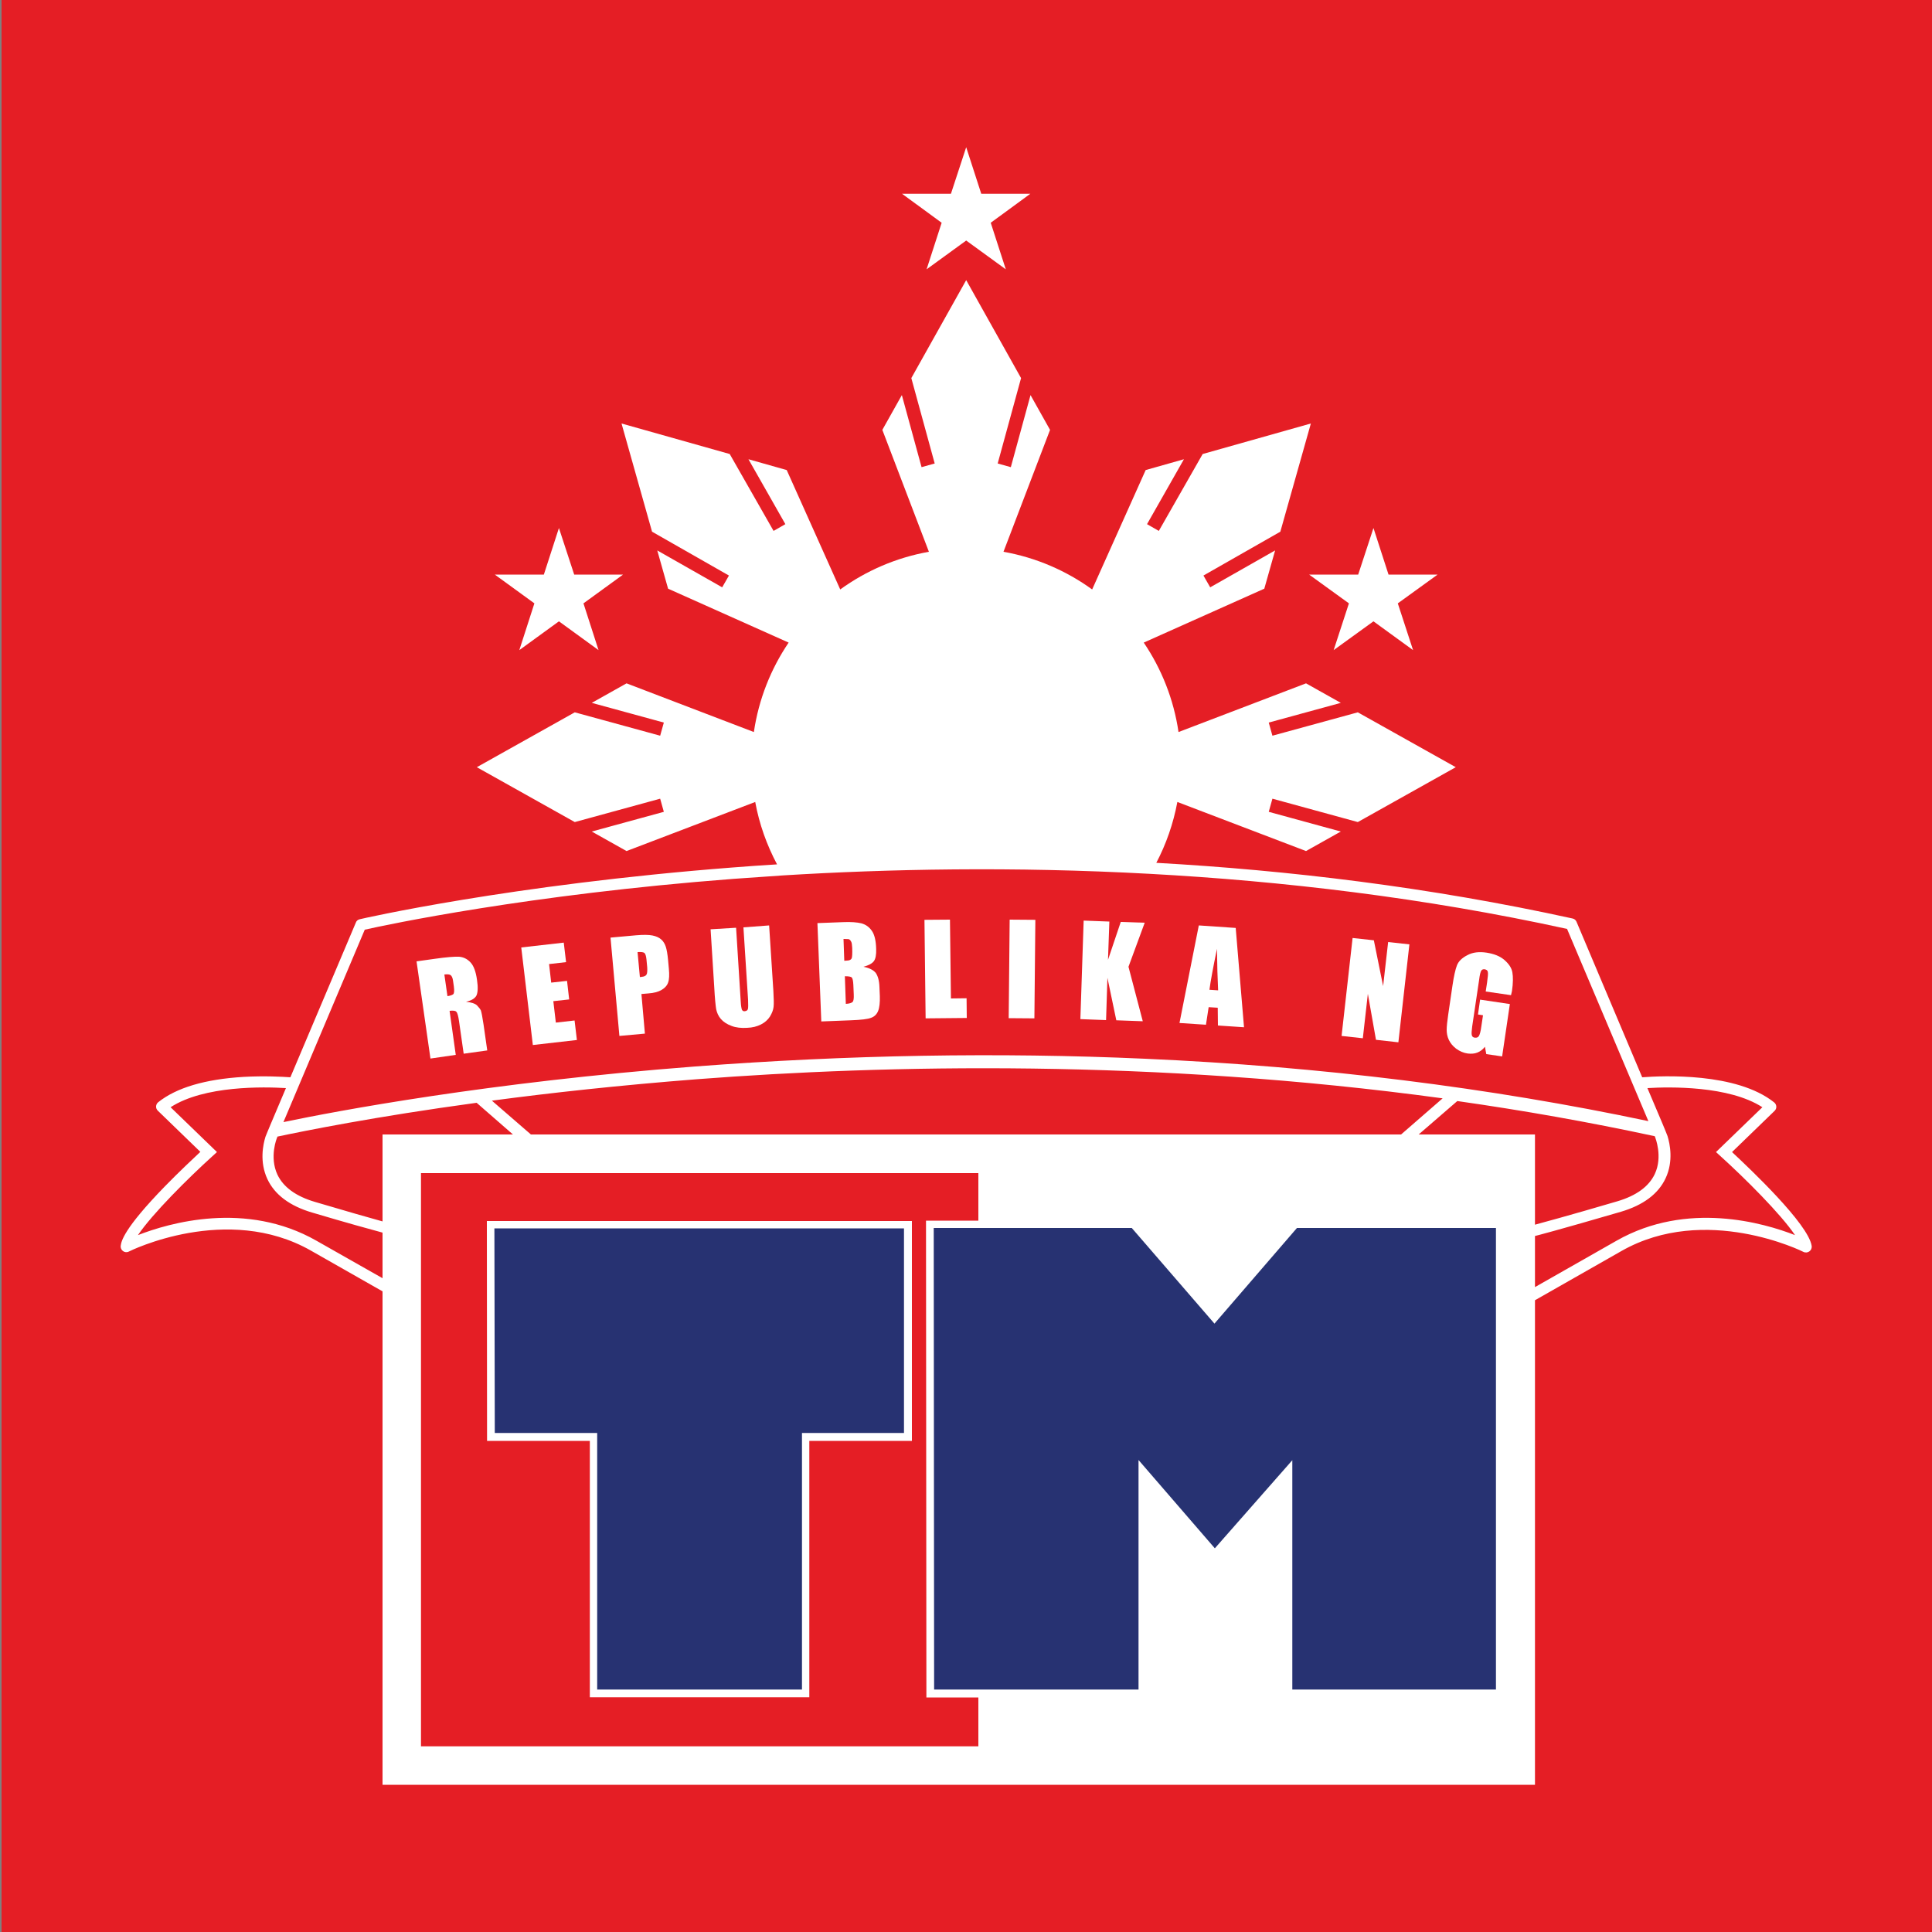 <?xml version="1.0" encoding="utf-8"?>
<!DOCTYPE svg PUBLIC "-//W3C//DTD SVG 1.1//EN" "http://www.w3.org/Graphics/SVG/1.1/DTD/svg11.dtd">
<svg x="0px" y="0px" width="100%" height="100%" viewBox="0, 0, 1000, 1000" preserveAspectRatio="xMidYMid" font-size="0" id="Layer_1" xml:space="preserve" enable-background="new 0 0 1000 1000" xmlns="http://www.w3.org/2000/svg" xmlns:xlink="http://www.w3.org/1999/xlink" xmlns:xml="http://www.w3.org/XML/1998/namespace" version="1.1">
  <rect x="0" y="0" width="1000" height="1000" fill="#808080" stroke="none"/>
  <style xml:space="preserve" type="text/css">
	.st0{fill:#E51E25;}
	.st1{fill:#FFFFFF;}
	.st2{fill:#273272;}
</style>
  <rect x="0.8" y="0" width="1000" height="1000" xml:space="preserve" class="st0" style="fill:#E51E25;" />
  <g id="Text" xml:space="preserve">
    <path d="M215.6 497.6 L224.9 496.3 C231.1 495.4 235.3 495.1 237.6 495.2 C239.9 495.4 241.8 496.3 243.5 498.1 C245.2 499.9 246.3 502.9 246.9 507.2 C247.5 511.1 247.3 513.8 246.6 515.3 C245.8 516.8 244 517.9 241.2 518.5 C243.9 518.8 245.8 519.4 246.8 520.3 C247.8 521.3 248.5 522.2 248.9 523 C249.2 523.9 249.7 526.3 250.3 530.4 L252.2 543.7 L240 545.4 L237.6 528.6 C237.2 525.9 236.8 524.3 236.2 523.7 C235.7 523.1 234.5 523 232.7 523.2 L235.9 546 L222.8 547.9 L215.6 497.6 z M230 504.4 L231.6 515.6 C233.1 515.4 234.1 515 234.6 514.6 C235.1 514.1 235.2 512.8 234.9 510.5 L234.5 507.7 C234.3 506.1 233.8 505.1 233.2 504.7 C232.6 504.3 231.5 504.2 230 504.4 z" xml:space="preserve" class="st1" style="fill:#FFFFFF;" />
    <path d="M269.8 490.4 L291.8 487.9 L293 498 L284.2 499 L285.3 508.6 L293.5 507.7 L294.6 517.3 L286.4 518.2 L287.7 529.3 L297.4 528.2 L298.6 538.3 L275.8 540.9 L269.8 490.4 z" xml:space="preserve" class="st1" style="fill:#FFFFFF;" />
    <path d="M316 485.3 L329.3 484.1 C332.9 483.8 335.7 483.8 337.7 484.2 C339.7 484.6 341.2 485.3 342.3 486.3 C343.4 487.3 344.1 488.5 344.6 490 C345.1 491.5 345.5 493.8 345.8 497 L346.2 501.4 C346.5 504.6 346.4 507 345.8 508.6 C345.3 510.1 344.1 511.4 342.4 512.4 C340.7 513.4 338.4 514 335.5 514.2 L332 514.5 L333.8 535 L320.6 536.2 L316 485.3 z M330 492.8 L331.2 505.7 C331.6 505.7 331.9 505.7 332.2 505.6 C333.4 505.5 334.2 505.1 334.6 504.5 C335 503.9 335.1 502.6 335 500.7 L334.6 496.5 C334.4 494.8 334.1 493.7 333.5 493.2 C332.9 492.8 331.7 492.7 330 492.8 z" xml:space="preserve" class="st1" style="fill:#FFFFFF;" />
    <path d="M398.1 479 L400.3 513 C400.5 516.9 400.6 519.6 400.4 521.2 C400.2 522.8 399.6 524.4 398.5 526.2 C397.4 527.9 395.8 529.3 393.8 530.3 C391.8 531.3 389.5 531.9 386.7 532 C383.7 532.2 380.9 531.9 378.6 531 C376.2 530.1 374.4 528.9 373.1 527.4 C371.8 525.9 371.1 524.2 370.7 522.4 C370.4 520.6 370 516.9 369.7 511.1 L367.8 481 L381 480.2 L383.4 518.4 C383.5 520.6 383.8 522 384 522.6 C384.3 523.2 384.8 523.5 385.5 523.4 C386.3 523.3 386.9 523 387.1 522.3 C387.3 521.6 387.3 520 387.2 517.5 L384.8 480 L398.1 479 z" xml:space="preserve" class="st1" style="fill:#FFFFFF;" />
    <path d="M423.1 477.8 L436.3 477.3 C440.5 477.1 443.7 477.4 445.8 477.9 C448 478.5 449.8 479.7 451.2 481.7 C452.6 483.6 453.4 486.8 453.5 491.2 C453.6 494.2 453.2 496.3 452.3 497.5 C451.4 498.7 449.6 499.7 446.9 500.4 C450 501 452.1 502.1 453.3 503.6 C454.4 505.2 455.1 507.6 455.2 510.9 L455.4 515.6 C455.5 519 455.2 521.6 454.5 523.3 C453.8 525 452.6 526.2 450.9 526.8 C449.2 527.5 445.7 527.9 440.4 528.1 L425.1 528.7 L423.1 477.8 z M436.6 486 L437 497.3 C437.6 497.3 438 497.2 438.3 497.2 C439.6 497.2 440.4 496.8 440.8 496.1 C441.1 495.4 441.2 493.6 441.1 490.6 C441 489 440.9 487.9 440.5 487.3 C440.2 486.7 439.8 486.3 439.3 486.1 C438.9 486.1 438 486 436.6 486 z M437.3 505.3 L437.8 519.6 C439.7 519.5 440.8 519.1 441.3 518.6 C441.8 518.1 442 516.8 441.9 514.7 L441.7 509.9 C441.6 507.7 441.3 506.4 440.9 506 C440.5 505.5 439.3 505.3 437.3 505.3 z" xml:space="preserve" class="st1" style="fill:#FFFFFF;" />
    <path d="M491.7 476 L492.2 516.8 L500.3 516.7 L500.4 526.9 L479.1 527.1 L478.5 476.1 L491.7 476 z" xml:space="preserve" class="st1" style="fill:#FFFFFF;" />
    <path d="M535.9 476.1 L535.4 527.1 L522.1 527 L522.6 476 L535.9 476.1 z" xml:space="preserve" class="st1" style="fill:#FFFFFF;" />
    <path d="M592.5 477.6 L584.1 500.4 L591.5 528.6 L577.8 528.1 L573.2 506.1 L572.5 528 L559.2 527.5 L560.9 476.5 L574.2 477 L573.5 496.8 L580.1 477.2 L592.5 477.6 z" xml:space="preserve" class="st1" style="fill:#FFFFFF;" />
    <path d="M639.6 480.3 L643.9 531.7 L630.4 530.8 L630.3 521.6 L625.6 521.3 L624.2 530.4 L610.5 529.5 L620.5 479 L639.6 480.3 z M630.5 512.6 C630.2 506.8 630 499.6 629.9 491.1 C627.9 500.8 626.6 507.8 626 512.3 L630.5 512.6 z" xml:space="preserve" class="st1" style="fill:#FFFFFF;" />
    <path d="M729.5 488.8 L723.8 539.5 L712.2 538.2 L708 514.4 L705.4 537.4 L694.4 536.2 L700.1 485.5 L711.1 486.7 L715.9 510.4 L718.5 487.6 L729.5 488.8 z" xml:space="preserve" class="st1" style="fill:#FFFFFF;" />
    <path d="M782.1 515.1 L769 513.2 L769.7 508.6 C770.1 505.7 770.3 503.9 770.1 503.1 C770 502.3 769.4 501.9 768.5 501.7 C767.7 501.6 767.1 501.8 766.7 502.4 C766.3 503 765.9 504.6 765.6 507.1 L762 531.3 C761.7 533.6 761.6 535.1 761.8 535.8 C762 536.6 762.5 537 763.4 537.1 C764.4 537.2 765.1 536.9 765.5 536.2 C765.9 535.5 766.4 533.9 766.7 531.5 L767.6 525.5 L765 525.1 L766.1 517.4 L781.5 519.7 L777.5 546.8 L769.3 545.6 L768.6 541.8 C767.5 543.2 766.2 544.2 764.7 544.8 C763.2 545.4 761.6 545.5 759.7 545.3 C757.5 545 755.5 544.1 753.7 542.8 C751.9 541.4 750.7 539.9 749.9 538.2 C749.1 536.5 748.8 534.7 748.8 533 C748.8 531.2 749.1 528.6 749.6 525.1 L751.8 510.1 C752.5 505.3 753.3 501.8 754.1 499.7 C754.9 497.6 756.7 495.8 759.5 494.4 C762.2 492.9 765.6 492.5 769.5 493.1 C773.3 493.7 776.4 494.9 778.7 496.9 C781 498.9 782.4 501 782.8 503.3 C783.2 505.6 783.2 508.8 782.6 512.9 L782.1 515.1 z" xml:space="preserve" class="st1" style="fill:#FFFFFF;" />
  </g>
  <polygon points="268.8,336.5 289.3,321.6 309.8,336.5 302,312.3 322.5,297.4 297.2,297.4 289.3,273.3 281.5,297.4 256.1,297.4 276.6,312.3" xml:space="preserve" class="st1" style="fill:#FFFFFF;" />
  <polygon points="698.2,312.3 690.3,336.5 710.9,321.6 731.4,336.5 723.5,312.3 744.1,297.4 718.7,297.4 710.9,273.3 703,297.4 677.6,297.4" xml:space="preserve" class="st1" style="fill:#FFFFFF;" />
  <polygon points="479.6,139.4 500.1,124.5 520.6,139.4 512.8,115.3 533.3,100.3 507.9,100.3 500.1,76.2 492.2,100.3 466.9,100.3 487.4,115.3" xml:space="preserve" class="st1" style="fill:#FFFFFF;" />
  <polygon points="252,632 472,632 472,745.8 418.9,745.8 418.9,878.5 305.3,878.5 305.3,745.8 252.1,745.8" xml:space="preserve" class="st1" style="fill:#FFFFFF;" />
  <path d="M937.7 644.8 C935.9 633.4 905.7 604.9 896.5 596.3 L918.5 575 C919.8 573.8 919.7 571.7 918.3 570.6 C898.8 555 860.5 556.8 850 557.6 L816 477.1 C815.6 476.2 814.9 475.6 813.9 475.4 C739.7 459.1 666.4 450.4 598.5 446.6 C603.6 436.9 607.3 426.3 609.4 415.1 L676 440.5 L694 430.4 L656.7 420.2 L658.6 413.4 L702.8 425.5 L753.5 397.1 L702.8 368.7 L658.6 380.8 L656.7 374 L694 363.8 L676 353.7 L610 378.9 C607.5 361.9 601.2 346.2 592 332.6 L654.4 304.7 L660 284.9 L626.4 304 L622.9 297.9 L662.7 275.2 L678.5 219.2 L622.5 235 L599.8 274.8 L593.7 271.3 L612.8 237.7 L593 243.3 L565.3 305.1 C551.9 295.4 536.3 288.6 519.4 285.6 L543.5 222.5 L533.4 204.5 L523.2 241.8 L516.4 239.9 L528.5 195.7 L500.1 145 L471.7 195.7 L483.8 239.9 L477 241.8 L466.8 204.5 L456.7 222.5 L480.8 285.6 C463.9 288.6 448.3 295.4 434.9 305.1 L407.2 243.3 L387.4 237.7 L406.5 271.3 L400.4 274.8 L377.7 235 L321.7 219.2 L337.5 275.2 L377.3 297.9 L373.8 304 L340.2 284.9 L345.8 304.7 L408.2 332.6 C399 346.2 392.7 361.9 390.2 378.9 L324.3 353.7 L306.3 363.8 L343.6 374 L341.7 380.8 L297.5 368.7 L246.8 397.1 L297.5 425.5 L341.7 413.4 L343.6 420.2 L306.3 430.4 L324.3 440.5 L390.9 415.1 C393 426.6 396.9 437.4 402.2 447.4 C394.3 447.9 386.7 448.4 379.3 449 C264 457.9 186.9 475.6 186.2 475.8 C185.3 476 184.5 476.6 184.2 477.5 L150.3 557.6 C146 557.3 136.8 556.8 126 557.4 C106.1 558.6 91.3 563 81.9 570.5 C80.5 571.6 80.4 573.7 81.7 574.9 L103.7 596.2 C100.1 599.6 92.7 606.5 85.3 614.1 C63.8 636.2 62.8 642.6 62.5 644.7 C62.1 647.1 64.6 648.9 66.7 647.8 C67.2 647.5 117.5 622.6 160.9 647.3 L198 668.4 L198 923.8 L794.5 923.8 L794.5 673 L839.3 647.5 C882.7 622.8 933 647.7 933.5 648 C935.7 649 938.1 647.2 937.7 644.8 z M188.8 481.2 C199.9 478.7 273.4 463 379.6 454.9 C387.9 454.3 396.4 453.7 405.4 453.1 C459.1 449.8 524.1 448.4 595.2 452.3 C663.2 456 736.7 464.5 811.1 480.8 L853.2 580.3 C771.1 562.9 683.5 552 592.6 548 C516.7 544.6 438.5 546 359.9 552 C252.9 560.2 174.4 575 146.7 580.8 L188.8 481.2 z M526.4 587.2 L466 587.2 L274.8 587.2 L254.6 569.7 C285.3 565.6 321.1 561.7 360.8 558.6 C458.7 551.1 597.2 548.1 746.7 568.5 L725.2 587.2 L526.4 587.2 z M198 661.6 L163.8 642.2 C127.3 621.4 87.5 633 71.4 639.3 C78.8 628.3 97.5 609.7 110 598.4 L112.3 596.3 L88.3 573.1 C105.7 561.8 136.6 562.5 148 563.2 L140 582.1 C139.2 583.9 137.4 588.4 137.4 588.4 C136.2 592.3 134.2 601.3 138.4 610.3 C142.2 618.4 150 624.2 161.5 627.6 C179.7 633 191.3 636.2 198 638 L198 661.6 z M198 632.2 C191.1 630.3 179.9 627.1 163 622.1 C153.2 619.2 146.7 614.5 143.6 608 C139.3 598.8 143.3 589 143.4 588.9 L143.6 588.3 C157.3 585.4 193.8 578 246.7 570.8 L265.5 587.2 L198 587.2 L198 632.2 z M217.9 903.9 L217.9 607.2 L506.4 607.2 L506.4 631.8 L479.3 631.8 L479.5 878.6 L506.4 878.6 L506.4 903.9 L217.9 903.9 z M734.3 587.2 L754.3 569.9 C788 574.7 822.2 580.7 856.5 588.1 L856.7 588.6 C856.7 588.7 860.8 598.6 856.5 607.7 C853.4 614.2 846.9 618.9 837.1 621.8 C810.9 629.5 798.5 632.8 794.5 633.9 L794.5 587.2 L734.3 587.2 z M836.7 642.2 L794.5 666.2 L794.5 639.7 L794.7 639.7 C794.8 639.7 806.1 636.8 839 627.2 C850.5 623.8 858.3 618 862.1 609.9 C866.3 601 864.3 591.9 863.1 588 C863.1 588 861.3 583.4 860.5 581.6 L852.7 563.2 C864.1 562.5 894.9 561.9 912.2 573.1 L888.2 596.3 L890.5 598.4 C903 609.7 921.7 628.3 929.1 639.3 C913 633 873.2 621.4 836.7 642.2 z" xml:space="preserve" class="st1" style="fill:#FFFFFF;" />
  <polygon points="255.9,635.8 467.9,635.8 467.9,741.7 415.1,741.7 415.1,874.5 309.1,874.5 309.1,741.7 256.1,741.7" xml:space="preserve" class="st2" style="fill:#273272;" />
  <polygon points="483.3,635.6 585.8,635.6 628.6,685.1 671.3,635.6 774.3,635.6 774.3,874.5 668.9,874.5 668.9,755.8 628.8,801.4 589.3,755.7 589.3,874.5 483.5,874.5" xml:space="preserve" class="st2" style="fill:#273272;" />
</svg>